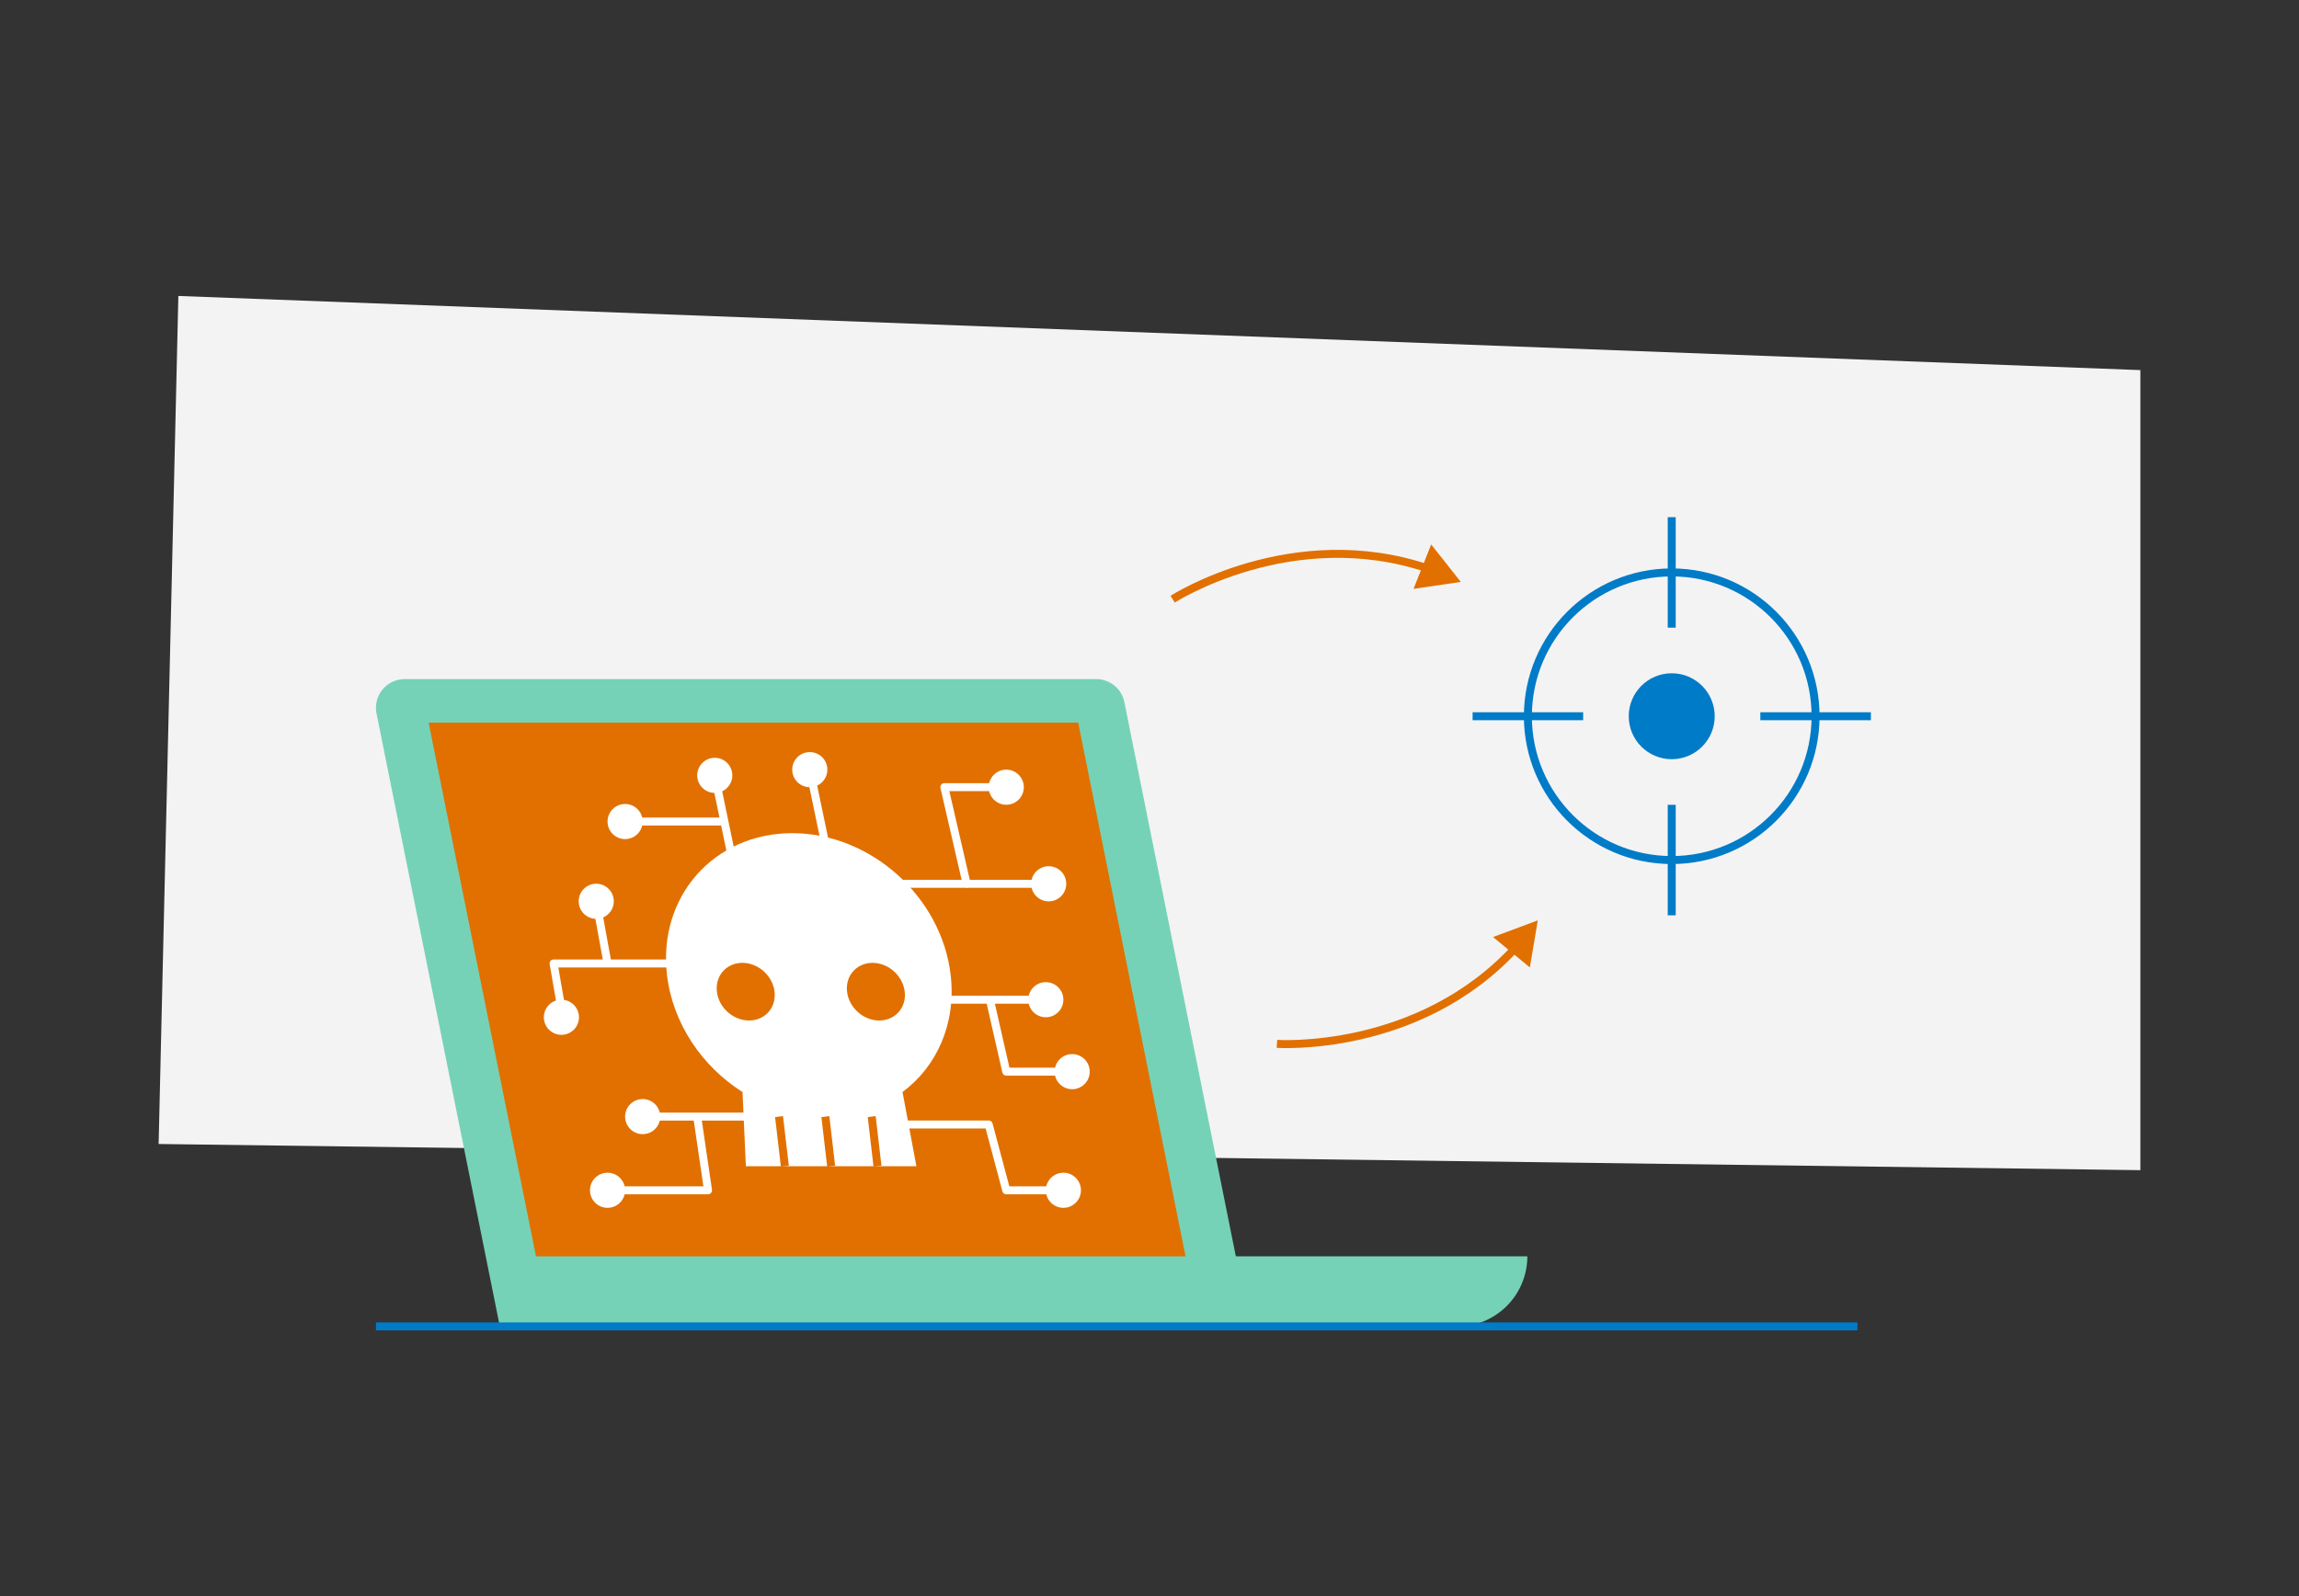 <svg xmlns="http://www.w3.org/2000/svg" width="720" height="500" viewBox="0 0 720 500">
  <rect x="0" y="0" width="720" height="500" fill="#333333" stroke="none"/>
  <g id="Layer_3" data-name="Layer 3">
    <polygon points="55.86 92.71 670.32 115.94 670.32 366.57 49.68 358.37 55.86 92.71" style="fill: #f3f3f3"/>
    <g>
      <path d="M352.14,220l39.31,195.51H156.53l-38.61-192a9,9,0,0,1,8.82-10.77H343.32A9,9,0,0,1,352.14,220Z" style="fill: #76d2b6"/>
      <polygon points="337.67 226.37 372.97 401.92 169.54 401.92 134.24 226.37 337.67 226.37" style="fill: #e17000"/>
      <path d="M156.53,393.56h321.8a0,0,0,0,1,0,0v0a22,22,0,0,1-22,22H156.53a0,0,0,0,1,0,0v-22a0,0,0,0,1,0,0Z" style="fill: #76d2b6"/>
    </g>
    <g>
      <path d="M399.91,327s44.42,3.11,74.93-30.34" style="fill: none;stroke: #e17000;stroke-linejoin: round;stroke-width: 2.5px"/>
      <polygon points="479.12 303.06 481.61 288.31 467.59 293.54 479.12 303.06" style="fill: #e17000"/>
    </g>
    <g>
      <path d="M367.25,187.7s37.44-24.12,80.28-9.49" style="fill: none;stroke: #e17000;stroke-linejoin: round;stroke-width: 2.5px"/>
      <polygon points="442.69 184.47 457.49 182.29 448.22 170.56 442.69 184.47" style="fill: #e17000"/>
    </g>
    <g>
      <circle cx="523.55" cy="224.37" r="13.46" style="fill: #007bc7"/>
      <circle cx="523.55" cy="224.37" r="45.05" style="fill: none;stroke: #007bc7;stroke-linejoin: round;stroke-width: 2.5px"/>
      <line x1="551.3" y1="224.37" x2="585.92" y2="224.37" style="fill: none;stroke: #007bc7;stroke-linejoin: round;stroke-width: 2.5px"/>
      <line x1="461.19" y1="224.37" x2="495.81" y2="224.37" style="fill: none;stroke: #007bc7;stroke-linejoin: round;stroke-width: 2.5px"/>
      <line x1="523.55" y1="252.12" x2="523.55" y2="286.73" style="fill: none;stroke: #007bc7;stroke-linejoin: round;stroke-width: 2.5px"/>
      <line x1="523.55" y1="162.01" x2="523.55" y2="196.62" style="fill: none;stroke: #007bc7;stroke-linejoin: round;stroke-width: 2.5px"/>
    </g>
    <line x1="226.86" y1="257.36" x2="195.77" y2="257.36" style="fill: none;stroke: #fff;stroke-linejoin: round;stroke-width: 2.5px"/>
  </g>
  <g id="Layer_5" data-name="Layer 5">
    <polyline points="273.9 276.87 302.73 276.87 295.75 246.59 315.14 246.59" style="fill: none;stroke: #fff;stroke-linejoin: round;stroke-width: 2.5px"/>
    <circle cx="315.14" cy="246.6" r="5.5" style="fill: #fff"/>
    <circle cx="253.61" cy="241.1" r="5.5" style="fill: #fff"/>
    <circle cx="328.43" cy="276.86" r="5.5" style="fill: #fff"/>
    <line x1="302.73" y1="276.86" x2="328.43" y2="276.86" style="fill: none;stroke: #fff;stroke-linejoin: round;stroke-width: 2.5px"/>
    <circle cx="327.53" cy="313.17" r="5.5" style="fill: #fff"/>
    <circle cx="335.78" cy="335.71" r="5.5" style="fill: #fff"/>
    <circle cx="333.03" cy="372.87" r="5.5" style="fill: #fff"/>
    <circle cx="201.27" cy="349.79" r="5.5" style="fill: #fff"/>
    <circle cx="175.82" cy="318.67" r="5.5" style="fill: #fff"/>
    <line x1="292.5" y1="313.17" x2="327.53" y2="313.17" style="fill: none;stroke: #fff;stroke-linejoin: round;stroke-width: 2.5px"/>
    <polyline points="310.01 313.17 315.14 335.71 335.78 335.71" style="fill: none;stroke: #fff;stroke-linejoin: round;stroke-width: 2.5px"/>
    <polyline points="281.3 352.26 309.64 352.26 315.14 372.88 333.93 372.88" style="fill: none;stroke: #fff;stroke-linejoin: round;stroke-width: 2.5px"/>
    <line x1="259.64" y1="270.03" x2="253.61" y2="241.1" style="fill: none;stroke: #fff;stroke-linejoin: round;stroke-width: 2.5px"/>
    <circle cx="223.85" cy="242.89" r="5.5" style="fill: #fff"/>
    <circle cx="195.77" cy="257.36" r="5.5" style="fill: #fff"/>
    <circle cx="186.73" cy="282.34" r="5.5" style="fill: #fff"/>
    <circle cx="190.27" cy="372.87" r="5.5" style="fill: #fff"/>
    <line x1="229.88" y1="271.83" x2="223.85" y2="242.89" style="fill: none;stroke: #fff;stroke-linejoin: round;stroke-width: 2.5px"/>
    <g>
      <path d="M208.89,305.42C206,280.89,223.6,261,248.13,261s46.74,19.89,49.6,44.42c1.78,15.24-4.33,28.68-15.08,36.68L287,365.33H233.59l-1.05-23.23C219.91,334.1,210.67,320.66,208.89,305.42Z" style="fill: #fff"/>
      <line x1="274.81" y1="365.33" x2="273" y2="349.79" style="fill: none;stroke: #e17000;stroke-linejoin: round;stroke-width: 2.5px"/>
      <line x1="260.3" y1="365.33" x2="258.49" y2="349.79" style="fill: none;stroke: #e17000;stroke-linejoin: round;stroke-width: 2.5px"/>
      <line x1="245.8" y1="365.33" x2="243.98" y2="349.79" style="fill: none;stroke: #e17000;stroke-linejoin: round;stroke-width: 2.5px"/>
      <ellipse cx="274.31" cy="310.66" rx="8.52" ry="9.57" transform="translate(-139.9 297.02) rotate(-46.67)" style="fill: #e17000"/>
      <ellipse cx="233.54" cy="310.66" rx="8.52" ry="9.57" transform="translate(-152.69 267.36) rotate(-46.67)" style="fill: #e17000"/>
    </g>
    <line x1="235.99" y1="349.79" x2="201.27" y2="349.79" style="fill: none;stroke: #fff;stroke-linejoin: round;stroke-width: 2.5px"/>
    <polyline points="215.12 301.82 173.37 301.82 176.3 318.67" style="fill: none;stroke: #fff;stroke-linejoin: round;stroke-width: 2.5px"/>
    <line x1="190.27" y1="301.82" x2="186.73" y2="282.36" style="fill: none;stroke: #fff;stroke-linejoin: round;stroke-width: 2.5px"/>
    <polyline points="218.35 349.79 221.74 372.88 190.27 372.88" style="fill: none;stroke: #fff;stroke-linejoin: round;stroke-width: 2.5px"/>
    <line x1="117.74" y1="415.51" x2="581.72" y2="415.51" style="fill: none;stroke: #007bc7;stroke-linejoin: round;stroke-width: 2.5px"/>
  </g>
</svg>
